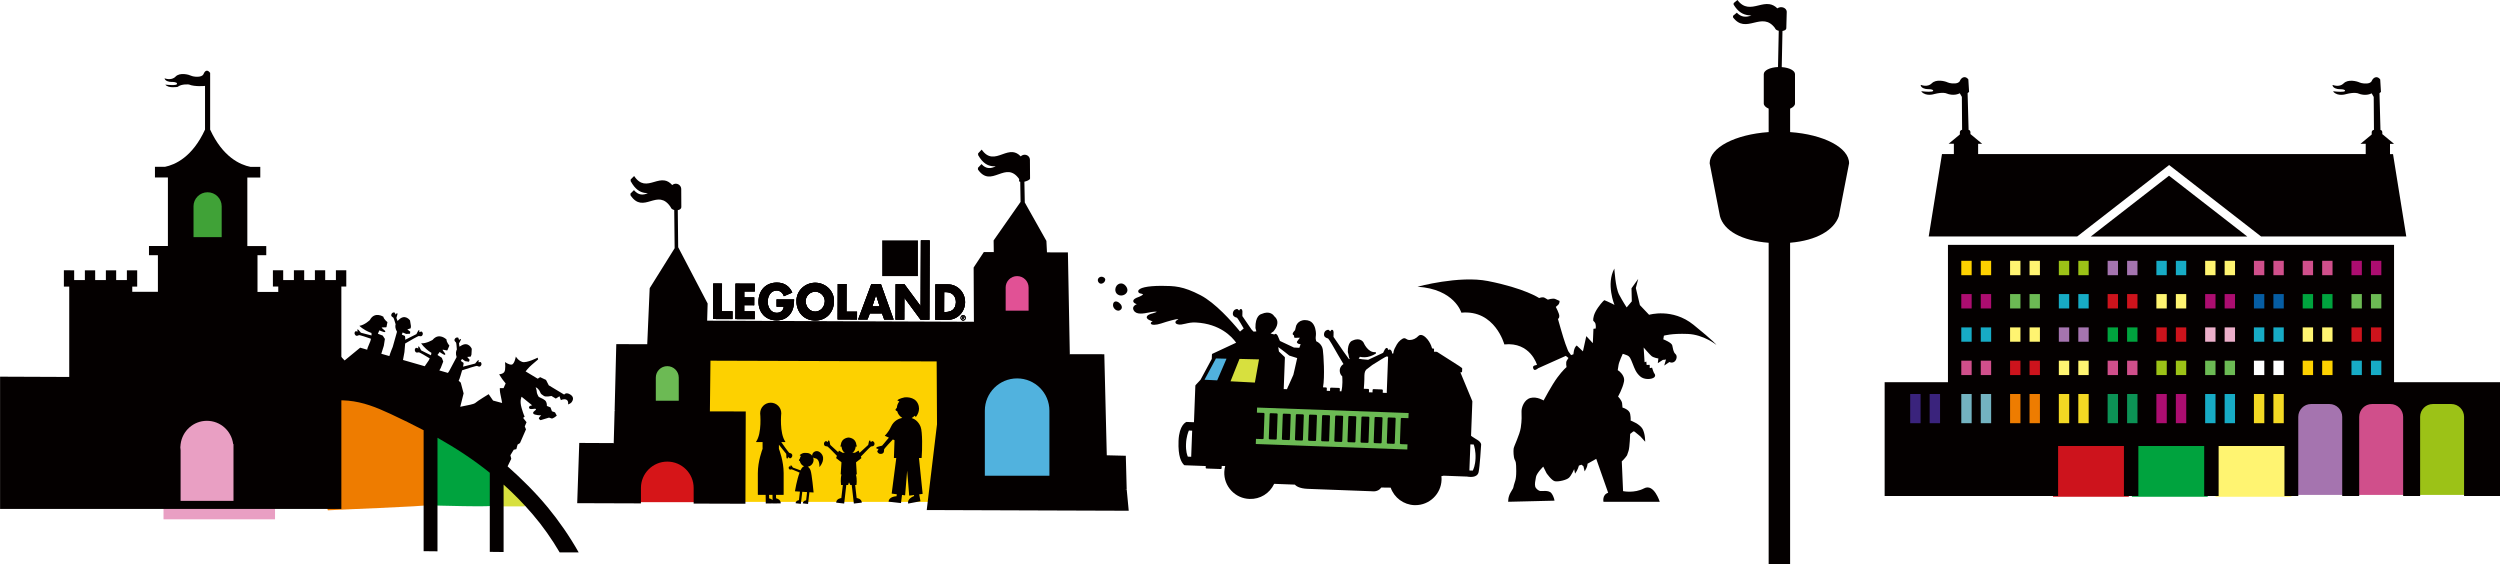 <?xml version="1.0" encoding="UTF-8"?>
<svg id="uuid-2bc857aa-4ac8-4183-8dee-d030266effed" data-name="レイヤー 2" xmlns="http://www.w3.org/2000/svg" xmlns:xlink="http://www.w3.org/1999/xlink" viewBox="0 0 1050 237">
  <defs>
    <clipPath id="uuid-6464953d-3054-4fca-a407-7be1df64113d">
      <polygon id="uuid-f441291f-6b91-4846-a6b7-6e1ae6a91c61" data-name="SVGID" points="299.55 119.09 299.5 133.99 307.65 134.02 307.66 130.73 303.21 130.72 303.25 119.1 299.55 119.09" fill="#040000"/>
    </clipPath>
    <clipPath id="uuid-c0c91342-ad58-47c0-8980-2dec033769ff">
      <polygon id="uuid-bbebd230-8fc1-4bb2-8b3b-790d0211dc90" data-name="SVGID" points="308.91 119.12 308.86 134.02 316.97 134.05 316.99 130.77 312.58 130.75 312.58 128.18 316.77 128.2 316.78 124.92 312.6 124.9 312.6 122.41 317.01 122.43 317.03 119.15 308.91 119.12" fill="#040000"/>
    </clipPath>
    <clipPath id="uuid-3f0841b7-ea6a-4320-a5c8-57878edb6e7c">
      <path id="uuid-67793fc1-13e6-4c88-b637-93894911e813" data-name="SVGID" d="M318.57,126.68c-.02,4.68,3.1,7.88,7.58,7.89,2.39,0,4.49-.88,5.9-2.9,1.28-1.86,1.44-3.71,1.48-5.88l-7.36-.03v3.04s3.02.01,3.02.01c-.16,1.71-1.39,2.58-3,2.58-2.44,0-3.76-2.37-3.75-4.67,0-2.28,1.28-4.7,3.73-4.69,1.5,0,2.57.96,3.07,2.38l3.52-1.53c-1.22-2.79-3.49-4.18-6.42-4.19-4.6-.02-7.75,3.16-7.77,8" fill="#040000"/>
    </clipPath>
    <clipPath id="uuid-46d31cbd-ae90-41e3-9dcd-5df5d1188ea3">
      <path id="uuid-433aa0ee-f155-46e7-9d75-d7467d4e919f" data-name="SVGID" d="M338.36,126.41c0-2.05,1.83-3.92,4.04-3.92,2.22,0,4.03,1.89,4.02,3.94,0,2.57-1.83,4.44-4.05,4.44-2.21,0-4.02-1.89-4.02-4.46M334.5,126.38c-.02,4.82,3.29,8.23,7.87,8.25,4.58.02,7.91-3.37,7.92-8.19.02-4.51-3.76-7.68-7.87-7.7-4.11-.01-7.9,3.14-7.92,7.64" fill="#040000"/>
    </clipPath>
    <clipPath id="uuid-d4593e18-0ad3-4eca-ae80-b22c59fcfe20">
      <polygon id="uuid-f49a00fd-5769-4216-bf84-35e7625da1d2" data-name="SVGID" points="351.85 119.27 351.8 134.17 359.95 134.2 359.96 130.91 355.52 130.9 355.56 119.28 351.85 119.27" fill="#040000"/>
    </clipPath>
    <clipPath id="uuid-4fa63805-168b-413d-b7dc-bf253594874b">
      <path id="uuid-935242fc-1bd8-40ef-9566-63f8eab582b9" data-name="SVGID" d="M367.92,123.92h.04s1.5,4.75,1.5,4.75h-3.09s1.55-4.75,1.55-4.75ZM365.95,119.31l-5.54,14.88h3.94s.99-2.57.99-2.57l5.11.02.92,2.59h3.96s-5.33-14.91-5.33-14.91h-4.05Z" fill="#040000"/>
    </clipPath>
    <clipPath id="uuid-8f82c52c-cfe7-496f-af95-352666ff8409">
      <path id="uuid-a499ec75-0bfa-427e-8bc6-aaa7f3c13ad6" data-name="SVGID" d="M396.56,122.7h.87c2.38.01,4.06,1.52,4.05,4.19,0,2.9-1.91,4.16-4.12,4.15h-.83s.03-8.34.03-8.34ZM392.86,119.41l-.05,14.9,5.26.02c3.95.01,7.26-3.23,7.27-7.42.01-4.19-3.25-7.47-7.22-7.48l-5.26-.02Z" fill="#040000"/>
    </clipPath>
    <clipPath id="uuid-843ed77a-2a01-42f1-b425-dab2385dabb1">
      <polygon id="uuid-68d4216d-c389-48be-b1f5-361dd29b07c7" data-name="SVGID" points="386.76 100.97 386.66 128.5 386.62 128.5 379.86 119.36 376.15 119.35 376.1 134.25 379.81 134.26 379.84 125.13 379.88 125.13 386.64 134.29 390.35 134.3 390.47 100.98 386.76 100.97" fill="#040000"/>
    </clipPath>
    <clipPath id="uuid-b2326ccc-5d99-4126-8ca0-2cf893b6db62">
      <path id="uuid-077ffb02-d286-437d-ac4c-696ae84ad340" data-name="SVGID" d="M403.67,133.5c0-.51.38-.88.84-.88.46,0,.84.38.84.89,0,.51-.38.89-.85.88-.46,0-.84-.38-.84-.89M403.43,133.5c0,.63.48,1.14,1.07,1.14.6,0,1.08-.5,1.08-1.13,0-.63-.47-1.13-1.07-1.13-.6,0-1.08.5-1.08,1.13" fill="#040000"/>
    </clipPath>
    <clipPath id="uuid-eb3862cb-9fcb-499a-b6eb-084f4feec32e">
      <path id="uuid-97c8e692-5939-4104-9fc5-00cf1e9338a9" data-name="SVGID" d="M404.3,133.12h.26c.11,0,.26,0,.26.13,0,.13-.08.15-.2.15h-.32s0-.28,0-.28ZM404.07,132.91v1.17s.23,0,.23,0v-.47s.2,0,.2,0l.26.47h.26s-.27-.47-.27-.47c.2-.01.31-.13.31-.35,0-.31-.18-.36-.44-.36h-.54Z" fill="#040000"/>
    </clipPath>
  </defs>
  <g id="uuid-5f1164ef-7e03-4b7a-b442-7e9d82c0cc5c" data-name="レイヤー 3">
    <g>
      <path d="M138.77,164.43c0,1.24-2.27,50.11-1.03,49.91,1.24-.21,42.14-1.65,42.34-2.27s2.07-35.88,1.45-36.09c-.62-.21-43.38-11.76-43.38-11.76" fill="#ee7c00"/>
      <path d="M184.42,178.04l-1.45,7.01-1.65,27.22s26.65.82,26.65,0-.83-16.7-1.03-17.32c-.21-.62-22.51-16.91-22.51-16.91Z" fill="#00a33e"/>
      <polyline points="209.41 199.07 210.24 212.69 220.36 212.69 221.6 207.12 217.06 202.99 208.79 199.07" fill="#d7e03e"/>
      <rect x="68.68" y="166.38" width="46.83" height="51.73" fill="#e99fc3"/>
      <rect x="73.76" y="72.9" width="28.31" height="31.27" fill="#40a237"/>
      <path d="M229.9,212.92c-5.04-6.13-11.01-11.98-16.71-17.05l1.54-3.18-.37-1.48,1.4-2.31,1.11-.27.51-1.9,1.02-.65,2.51-5.74-.51-1.25.74-1.76-1.43-1.81.65-.56s-.37-.46-1.29-3.61c-.93-3.15,0-4.72,0-4.72l4.45,3.62s-1.62.13-1.3,1.11c.32.98,2.69-.05,2.88.47.18.52-1.58,1.07-1.12,1.85.46.78,3.34.75,3.34.75,0,0-.59.5-.93,1.02-.34.52.65,1.02.65,1.02l3.48-1.06s.48.02,1.06.32c.58.31,2.27-1.15,2.27-1.15l-.74-1.39-1.3-.47-.6-1.62-1.53-.61s.17-1.52-.78-2.36c-.96-.84-2.51-1.17-2.78-1.67-.27-.5-.69-1.34-.69-1.99,0-.65-.46-1.85-.46-1.85l.7.42s.95.86,1.2,1.67c.25.81.78,1.02,1.57,1.58.8.56,3.15,0,3.15,0l1.85,1.11,1.53-.97.6,1.62s1.29-.71,2.32-.18c1.03.53.69,1.99.69,1.99,0,0,1.11-.36,1.53-.97.43-.61,1.24-2.06-.6-3.2-1.85-1.14-2.55.04-2.55.04l-6.48-3.9-1.16-2.27-2.46-1.16-1.02.65-5.09-3.06s1.23-1.65,2.65-2.82c1.41-1.16,2.6-2.22,2.6-2.22l-.18-.74s-4.64,2.37-6.44,1.8c-1.8-.57-2.73-2.27-2.73-2.27,0,0-.55,3.19-1.72,3.38-1.16.19-2.83-1.07-2.83-1.07,0,0,.4,3.26-.33,4.21-.73.95-2.13.92-2.13.92,0,0,.63,1.11,1.3,2.04.67.92,1.43,1.8,1.43,1.8l-.88,1.99h-1.57s-.04,1.44.27,2.68c.31,1.24.69,3.56.69,3.56l-3.8-1.02-1.85-2.68s-4.62,2.79-5.75,3.79c-.37.33-2.93.9-6.18,1.51l1.41-5.63-1.2-4.52-.88-.76c.23-.56.4-.98.4-.98,0,0,.58-1.72,1.05-3.43,1.86-.62,5.99-1.97,6.31-1.84.41.16,1.12.64,1.65-.22.5-.82-.16-1.4-.16-1.4l-1.09.04s.29-.19.28-.65c0-.46-.54.06-.54.06l-.98,1.17-5.08,1.31c.16-.71.26-1.3.21-1.59l-1.15-.83.51-.82,1.32.92,1.59.25.28-.81-1.01-1.2,1.48-.15.3-.85.13-2.42s-1.38-3.41-4.69-1.18c0,0-.21.08-.49.27l-.18-1.36.71-1.33s.27-.68-.15-.52c-.43.16-.49.5-.49.5l-.37-1.04s-.78-.41-1.37.38c-.6.81.11,1.29.41,1.61.14.15.27,1.53.36,2.94-.38.72-.57,1.76-.1,3.2l-3.11,5.86s-.22.32-.54.79l-3.61-1.04.6-1.04,1.04-2.7-.59-1.56-1.82-1.19.9-1.26s1.71,1.21,2.07,1.2c.12,0,.09.15.34-.3.07-.12-1.26-1.65-1.18-1.8.12-.23,1.9.44,2.03.17.32-.68.62-1.41.83-1.94,0,0-1.3-1.53-1.19-2.56,0,0-3.1-3.14-5.86.15,0,0-2.59,1.6-4.79,1.43,0,0,1.03,1.84,3.99,3.84,0,0,.57-.2.11,1.2l-4.11-2.06-.71-1.35s-.41-.61-.51-.17c-.11.44.14.7.14.7l-1.06-.28s-.78.41-.45,1.34c.33.95,1.12.64,1.56.57.34-.05,3.24,1.7,4.62,2.55-.12.26-.25.55-.42.87l-1.67,2.43-9.13-2.63c.21-1.14.61-3.35.61-3.35,0,0,.19-1.81.3-3.57,1.68-1,5.43-3.19,5.77-3.14.44.07,1.23.38,1.57-.57.32-.91-.46-1.33-.46-1.33l-1.06.27s.24-.25.13-.69c-.1-.45-.52.17-.52.17l-.71,1.35-4.68,2.36c0-.73-.03-1.33-.14-1.59l-1.3-.56.33-.91,1.49.62,1.61-.09.11-.85-1.24-.96,1.42-.46.11-.9-.39-2.4s-2.08-3.04-4.83-.16c0,0-.19.13-.42.37l-.46-1.29.41-1.45s.12-.72-.26-.48c-.38.25-.38.6-.38.6l-.58-.94s-.85-.24-1.25.66c-.41.91.38,1.24.74,1.49.17.12.59,1.44.98,2.8-.22.79-.18,1.84.58,3.15l-1.79,6.38s-.96,2.25-1.42,3.83l-3.38-.97,1.06-3.37.45-2.86-.91-1.4-2.04-.78.61-1.42s1.93.82,2.27.73c.12-.03.12.12.26-.36.04-.13-1.58-1.34-1.54-1.51.07-.25,1.95.03,2.02-.26.17-.73.31-1.51.4-2.07,0,0-1.6-1.22-1.7-2.25,0,0-3.69-2.41-5.69,1.39,0,0-2.19,2.11-4.38,2.42,0,0,1.4,1.58,4.72,2.9,0,0,.51-.31.37,1.15l-4.46-1.14-.98-1.17s-.53-.51-.54-.05c-.02.46.28.66.28.66l-1.09-.05s-.68.57-.16,1.4c.52.86,1.24.39,1.64.22.32-.12,3.52.97,5.06,1.51-.06.28-.13.59-.22.94l-1.21,2.96-.15.7-2.94-.85-6.54,5.37-5.08-5.37-15.75,4.14c-.59,7.11-.21,14.27.09,21.42,18.6-5.99,27.56-3.55,40.06,2.28,4.76,2.22,9.38,4.48,13.86,6.83v50.8c1.94.02,3.88.04,5.82.06v-47.7c7.71,4.35,15.02,9.12,21.97,14.71v33.22c1.93.02,3.86.04,5.8.06v-28.32c4.2,3.78,8.27,7.9,12.21,12.5,4.27,4.98,8.04,10.36,11.33,15.97,2.67.01,5.33.01,8,.02-3.84-6.81-8.31-13.23-13.13-19.09Z" fill="#040000"/>
      <g>
        <rect x="522.77" y="168.76" width="73.54" height="22.27" fill="#6cba54"/>
        <polygon points="510.78 148.6 503.87 161.12 515.39 162.62 516.97 149.13 510.78 148.6" fill="#51b2de"/>
        <polygon points="521.24 148.6 514.34 161.12 529.44 162.62 531.02 149.13 521.24 148.6" fill="#d7e03e"/>
        <g>
          <path d="M470.25,119.12c-.97.27-1.68,1.16-1.81,2.27h0c-.1,1.02.3,1.88,1.09,2.36.4.25.87.37,1.35.37.53,0,1.07-.15,1.54-.45.58-.37.96-.9,1.07-1.49.08-.46.03-1.2-.66-2.07-.69-.88-1.66-1.25-2.57-.99Z" fill="#040000"/>
          <path d="M468.46,126.63c-.36.06-.97.33-1,1.47-.03.73.44,1.56,1.13,2.03.34.23.71.35,1.06.35.21,0,.41-.04.59-.13.07-.03.16-.08.25-.13.63-.38.85-1.02.58-1.74-.36-.97-1.63-2.02-2.62-1.85Z" fill="#040000"/>
          <path d="M463.05,116.28c-.57-.16-1.2.02-1.61.47-.36.4-.46.94-.25,1.44l.03.07c.03.06.05.11.06.12.26.5.69.77,1.18.77.11,0,.23-.01.35-.04.75-.19,1.39-.93,1.39-1.62,0-.28-.11-.95-1.15-1.21Z" fill="#040000"/>
          <path d="M574.82,175.02l-2.64-.09c-.19-.01-.36.15-.37.34l-.38,10.29c0,.09.03.18.09.25.06.07.15.11.25.11l2.65.09h.01c.19,0,.35-.15.35-.34l.37-10.29c0-.09-.03-.19-.09-.25-.06-.07-.15-.11-.25-.11Z" fill="#040000"/>
          <path d="M580.33,175.22l-2.65-.1c-.09,0-.19.03-.25.09-.07.06-.11.15-.11.25l-.37,10.29c0,.09.03.18.09.25.06.07.15.11.25.11l2.64.1h.01c.19,0,.35-.15.35-.34l.38-10.29c0-.19-.15-.36-.34-.37Z" fill="#040000"/>
          <path d="M569.31,174.82l-2.64-.1c-.09,0-.19.03-.25.09s-.11.15-.11.25l-.37,10.3c0,.09.03.19.09.25.06.07.15.11.25.11l2.64.09h.01c.19,0,.35-.15.35-.34l.37-10.29c0-.09-.03-.18-.09-.25-.06-.07-.15-.11-.25-.11Z" fill="#040000"/>
          <path d="M620.2,184.58c-1.46-.86-2.12-1.36-2.36-1.55l.55-14.43c0-.05,0-.1-.03-.15l-5-12.06h.34c.21,0,.36-.13.37-.33,0,0,.05-1.18.05-1.28.01-.28.01-.3-10.52-6.97-.05-.03-.11-.05-.18-.06l-1.15-.04.04-.99c0-.09-.03-.19-.09-.25-.06-.07-.15-.11-.25-.11h-.48c-.14-.54-.53-1.76-1.33-2.99-.75-1.17-2.06-2.58-3.27-2.69-.46-.04-.88.11-1.2.46-.99,1.05-2.3,1.65-3.6,1.66-.77,0-1.13-.23-1.45-.44-.25-.16-.52-.33-.85-.32-.84.02-2.35,1.28-3.11,2.6-.82,1.43-1.27,2.32-1.41,3.24l-.09.58-.53-.02c.11-.88-.46-1.44-.81-1.63-.08-.04-.17-.05-.26-.03l-.61.17c0-.12-.01-.24-.05-.37-.09-.34-.3-.43-.42-.45-.36-.07-.67.31-.84.57l-.76,1.49-6.28,2.92-2.48-.22c-.19-.04-.89-.19-1.49-.25l.5-.8c.52.12,1.73.34,3.16.09,1.87-.32,3.41-1.35,3.47-1.39.13-.09.19-.26.14-.41s-.2-.25-.36-.24c-3.11.23-4.83-3.94-4.86-4.01-.01-.02-1.25-2.38-4.57-.87-.35.09-2.12.76-2.05,4.79,0,.03,0,.06.01.09l.24.88.29,1.45s.03.08.05.12l.19.29-.25.24-2.28-3.16-4.26-6.23.04-2c-.03-.3-.13-.83-.5-.95-.12-.04-.37-.07-.61.21-.13.14-.22.28-.28.42l-.59-.56c-.07-.06-.15-.1-.24-.1-.52.01-1.55.32-1.78,1.6-.25,1.47.95,1.83,1.52,2.01.08.02.15.05.17.05.4.29,2.46,3.77,4.23,6.98l2.23,3.75c-.32.21-.8.59-1.18,1.26-.65,1.1-.49,2.95.66,3.89.06.71.27,3.82-.36,6.31l-.68-.03.04-1.04c0-.09-.03-.19-.09-.25-.06-.07-.15-.11-.25-.11l-3.39-.12c-.09,0-.19.03-.25.09-.07.06-.11.15-.11.25l-.04,1.04-1.38-.05.04-1.05c0-.09-.03-.19-.09-.25-.06-.07-.15-.11-.25-.11l-1.27-.05c.84-4.49.21-13.81-.07-15.79-.32-2.3-2.18-3.3-2.78-3.57-.3-1.21-.25-1.57-.18-2.05.04-.31.09-.67.07-1.27-.03-.79-.24-3.47-1.99-4.81-.78-.59-2.33-.98-3.78-.61-1.17.31-2.04,1.04-2.54,2.18-.26,1.01-.4,1.58-.46,1.9l-.04.04c-.78.86-1.05,1.33-.95,1.69.05.17.18.3.37.36.19.06.24.53.23.76,0,.1.03.2.1.27.07.07.17.11.27.1.73-.05,1.59-.07,2.05-.04-.15.21-.37.49-.52.68-.63.79-.87,1.09-.69,1.39.31.53,1.01.64,1.52.64h0c-.15.38-.36.92-.55,1.53l-2.27-.11-5.88-2.77-.94-2.21c-.17-.31-.53-.8-.96-.77-.11.01-.28.06-.41.27-.26-.1-.58-.18-.96-.24-.11-.04-.36-.14-.67-.21.27-.21.65-.47,1.15-.79.03-.02.05-.04.07-.06.07-.08,1.8-1.96,1.65-3.98-.07-.91-.5-1.7-1.28-2.35-.27-.44-1.83-2.6-5.48-.95-.38.1-2.55.87-2.46,5.81,0,.03,0,.06.01.09l.3,1.06.04.34c-.28-.01-.65,0-1.1.09l-.84-.83-3.91-5.71.04-2c-.03-.3-.13-.83-.5-.95-.12-.04-.37-.07-.61.21-.13.14-.22.28-.28.42l-.59-.56c-.07-.06-.14-.1-.25-.1-.52,0-1.54.33-1.77,1.6-.25,1.46.94,1.83,1.51,2.01.08.02.15.05.18.05.1.08.61.63,2.85,4.52l-1.55,1.29c-3.62-4.42-10.38-12-16.55-15.24-7.48-3.89-11-3.91-16.34-3.95h-.07c-6.01,0-9.67.83-9.8,2.24-.04.47.34.86.96.97.91.16,1.05.36,1.06.36-.05.27-1.18.9-2.38,1.31-.3.11-1.77.68-1.72,1.57.03.51.5.91,1.48,1.25-.57.24-1.18.62-1.43,1.19-.14.32-.22.83.18,1.47,1.11,1.86,3.96,1.3,6.47.82.36-.07.71-.14,1.06-.2,1.07-.19,1.81-.17,2.16-.09-.21.13-.67.36-1.7.65-.58.13-2.49.62-2.56,1.59-.06.74.92,1.21,1.64,1.48.1.05.23.1.37.15.13.05.33.12.48.19-.04.02-.09.04-.14.06-.73.29-.67.68-.62.84.25.7,2.13.68,4.26-.03,2.92-.98,6.32-1.92,7.31-1.9-.07.08-.18.18-.35.32-.23.12-.97.54-.91,1.12.06.57.8.76,1.05.82.9.24,1.92,0,3.1-.27,1.3-.3,2.77-.65,4.57-.51,10,.58,14.94,5.88,16.79,8.48l-9.97,4.65c-.12.06-.2.17-.2.31l-.07,1.84-4.71,8.75-2.1,2.27c-.06.06-.09.14-.09.23l-.58,15.35-3.08-.12s-.1,0-.14.02c-.12.05-3.01,1.25-3.26,7.93-.25,6.71,1.2,8.99,2.31,10.13.06.06.15.1.24.11l8.88.33-.03.68c0,.09.03.18.09.25.06.07.15.11.25.11l5.99.22c.18,0,.36-.14.37-.34l.04-.96,1.46.05c-.22.81-.35,1.63-.38,2.44-.11,2.93.92,5.72,2.92,7.87,2,2.15,4.71,3.4,7.65,3.5,4.46.18,8.49-2.31,10.37-6.34l8.69.33c.38.45,1.71,1.63,5.35,1.77l27.09,1.02c.1.02,2.49.41,3.85-1.57l3.96.05c1.48,4.24,5.45,7.18,9.96,7.35.14,0,.28,0,.42,0,5.87,0,10.75-4.65,10.98-10.56.02-.51,0-1.03-.07-1.6l.93-.21,9.91.37c.1.02,2.37.51,3.78-.39.54-.35.89-.85,1.02-1.5.51-2.41.99-10.52,1.04-11.24.07-.28.15-1.3-1.84-2.46ZM617.57,186.64l1.38.05c.23.63.89,2.72.77,5.79-.11,3.04-.89,4.68-1.17,5.17l-1.41-.05.42-10.97ZM500.71,180.88l-.41,10.97-1.41-.06c-.24-.51-.89-2.21-.77-5.24.11-3.08.93-5.11,1.21-5.73l1.38.06ZM539.54,149.91l-2.38-2.26-.3-1.87c1.83,1.26,4.57,3.5,4.61,3.53.03.03.07.05.12.06l3.23,1.02c-.6,2.85-1.62,7.04-1.61,7.04l-2.12,4.75c-.08.06-.13.16-.13.26l-.44,1.02-1.36-.05.5-13.24c0-.1-.04-.2-.11-.27ZM580.44,163.57l-3.59-.14c-.09,0-.19.03-.25.09-.07.06-.11.15-.11.25l-.04,1.04-1.5-.05.04-1.05c0-.09-.03-.19-.09-.25-.06-.07-.15-.11-.25-.11l-1.85-.07c.1-1.33.22-2.99.23-4v-.5c.02-1.73.03-2.61.74-3.5l2.59-1.99c2.63-1.7,5.61-3.5,5.99-3.58.06,0,.12.02.19.03.14.03.29.06.46.07l-.57,15.22-1.68-.06.04-1.04c0-.19-.15-.36-.34-.37ZM505.89,159.5l4.81-8.96,4.44.12-3.92,9.09-5.33-.26ZM588.33,175.87l-.37,10.29c0,.2.15.36.34.37l2.85.1-.08,2.16-63.64-2.31.08-2.16,2.85.1c.09,0,.19-.03.25-.09.07-.06.11-.15.11-.25l.37-10.29c0-.2-.15-.36-.34-.37l-2.85-.1.08-2.15,63.64,2.3-.08,2.16-2.85-.1c-.09,0-.19.03-.25.09-.07.06-.11.15-.11.25ZM528.79,150.94l-1.74,9.74-10.23-.53,3.76-9.41,8.21.2Z" fill="#040000"/>
          <path d="M585.84,175.43l-2.65-.11c-.09,0-.19.03-.25.09-.07.06-.11.15-.11.25l-.37,10.3c0,.09.03.19.09.25.06.07.15.11.25.11l2.64.09h.01c.19,0,.35-.15.35-.34l.38-10.28c0-.19-.14-.36-.34-.37Z" fill="#040000"/>
          <path d="M547.28,174.03l-2.65-.09c-.19-.02-.36.15-.37.34l-.37,10.29c0,.2.15.36.34.37l2.64.1h.01c.19,0,.35-.15.35-.34l.38-10.29c0-.09-.03-.18-.09-.25-.06-.07-.15-.11-.25-.11Z" fill="#040000"/>
          <path d="M541.77,173.83l-2.64-.1c-.09,0-.19.03-.25.09-.07.06-.11.15-.11.25l-.37,10.29c0,.19.15.36.34.37l2.64.1h.01c.09,0,.18-.03.24-.09.07-.06.11-.15.11-.25l.37-10.3c0-.09-.03-.18-.09-.25-.06-.07-.15-.11-.25-.11Z" fill="#040000"/>
          <path d="M536.26,173.63l-2.64-.1h-.01c-.19,0-.35.15-.35.34l-.37,10.29c0,.09.03.18.09.25.06.07.15.11.25.11l2.64.1h.01c.19,0,.35-.15.35-.34l.38-10.29c0-.09-.03-.18-.09-.25-.06-.07-.15-.11-.25-.11Z" fill="#040000"/>
          <path d="M552.79,174.23l-2.65-.1c-.09,0-.19.03-.25.09-.07.06-.11.15-.11.25l-.37,10.3c0,.09.03.18.09.25.06.07.15.11.25.11l2.64.09h.01c.19,0,.35-.15.35-.34l.38-10.29c0-.19-.15-.36-.34-.37Z" fill="#040000"/>
          <path d="M563.8,174.62l-2.65-.1c-.18.01-.36.15-.37.34l-.37,10.29c0,.19.15.36.34.37l2.64.1h.01c.09,0,.18-.03.24-.09.07-.06.11-.15.11-.25l.38-10.3c0-.09-.03-.18-.09-.25-.06-.07-.15-.11-.25-.11Z" fill="#040000"/>
          <path d="M558.29,174.42l-2.64-.09c-.19,0-.36.14-.37.34l-.38,10.29c0,.09.03.18.09.25.06.07.15.11.25.11l2.64.09h.01c.19,0,.35-.15.35-.34l.37-10.29c0-.09-.03-.18-.09-.25-.06-.07-.15-.11-.25-.11Z" fill="#040000"/>
        </g>
      </g>
      <path d="M751.85,55.48v-9.85c1.26-.55,2.05-1.31,2.05-2.17v-12.32c0-1.48-2.35-2.7-5.43-2.94h-.14s.31-15.19.31-15.19c.92-.13,1.59-.57,1.61-1.12v-.12s.18-6.72.18-6.72c.04-1.06-.95-1.97-2.22-2.03-.64-.03-1.26.16-1.72.5-1.08-1.08-2.18-1.58-3.3-1.76-1.52-.23-3.07.14-4.63.52-1.55.38-3.1.75-4.63.52-1.44-.22-2.85-.98-4.21-2.79l-1.58,1.29c0,.21-.02.42-.03.63,1.94,3.18,3.98,4.15,6.07,4.46.46.07.93.1,1.4.13-1.07.38-2.14.6-3.19.45-1-.15-1.98-.64-2.93-1.63l-1.58,1.3c0,.21-.02.42-.03.63,1.35,1.82,2.77,2.58,4.21,2.79,1.52.23,3.07-.15,4.62-.52.37-.09.75-.18,1.12-.26.05-.01.1-.02.15-.03.31-.06.61-.12.92-.17.1-.01.2-.03.29-.04.26-.04.53-.06.79-.07.1,0,.2-.01.3-.01.35,0,.7,0,1.05.06,1.43.21,2.84.97,4.19,2.77.09.51.72.96,1.58,1.15l-.31,15.11v.11s-.06,0-.06,0c-3.32.15-5.92,1.42-5.92,2.98v12.32c0,.86.79,1.62,2.05,2.17v9.85c-14.04.98-24.78,6.48-24.78,13.11l4.33,22.24c1.66,6.1,9.16,10.27,20.45,11.14v135.04h9.01V101.95c11.21-.93,18.43-5.33,20.45-11.12l4.33-22.24c0-6.63-10.75-12.13-24.78-13.11Z" fill="#040000"/>
      <path d="M675.43,206.97l-5.01-14.26-3.66,2.06s.02.74-.41,1.72c-.42.98-.81,1.47-.81,1.47l-.5-2.14-.82-.65-1.08.38s-.41,1.78-1.62,3.38l-.37-1.88s-1.11,2.53-2.14,3.56c-1.02,1.03-4.57,1.8-5.95,1.51-1.38-.28-3.52-3.39-3.52-3.39l-1.37-2.75s-2.72,2.65-3.05,4.31c-.33,1.67-.57,3.01-.35,3.97.23.96,1.25,1.7,1.96,1.93.69.23,3.75-.53,4.87.97,1.13,1.5,1.29,3.12,1.29,3.12l-19.43.47s-.18-1.93,1-3.9c1.18-1.95,1.06-1.66,1.34-2.99.29-1.33,1.05-2.11,1.02-6.01-.03-3.89-.19-3.86-.67-4.84-.47-.99-.56-3.49-.43-4.58.14-1.1,2.54-5.73,3.01-8.84.47-3.09.35-5.08.31-6.76-.04-1.67,1.07-4.98,3.76-5.69,2.7-.71,5.51,1.06,5.51,1.06,0,0,3.45-6.52,5.82-9.7,2.37-3.19,3.82-4.31,3.82-4.31,0,0-.41-1.93.09-2.71.5-.79.71-1.14.71-1.14l-1.12-.88-11.61,5.2s-1.35,1.17-1.82.51c-.48-.67-.52-1.44.41-1.69l.93-.24s-2.73-9.7-13.72-8.59c0,0-3.9-14.65-18.05-13.33,0,0-2.83-9.9-18.42-10.9,0,0,17.42-4.78,29.57-2.39,15.46,3.05,21.54,7.16,21.54,7.16,0,0,1.4-.66,2.35-.1.94.55,1.31.77,1.31.77,0,0,2.13-.78,3.2-.24,1.06.54,1.68.73,1.68.73,0,0,.18,1.04-.69,1.8l-.87.75s1.44,2.7,1.47,3.79c.03,1.09-.58,1.23-.58,1.23,0,0,2.18,7.86,3.14,10.47.95,2.59,1.23,3.15,1.23,3.15l1.15,1.61,1.01-.37s.05-2.71,1.36-3.68l2.61,2.47,1.42-6.4,2.74,2.96.26-6.03.97-.14s.2-1.86-.42-2.57l-.63-.71s-.26-1.4.93-3.74c1.2-2.33,3.4-4.74,3.72-4.87,0,0,2.29.92,3.27,1.47l.99.53s-3.61-8.76-.05-15.27c0,0,.43,7.99,2,10.93,1.58,2.97,3.17,5.39,3.17,5.39l2.16-2.56-.13-5.48,2.82-3.95-1,3.83,1.71,7.18,3.86,4.07s9.79-2.95,18.63,4.18c8.83,7.14,9.64,8.46,9.64,8.46,0,0-5.29-4.33-12.05-4.6-6.76-.28-10,.73-10,.73l-.25,1.54s3.43,1.3,3.74,2.49c.31,1.22.43,2.87,1.34,3.65.92.78.55,2.57-.49,3.29-1.04.7-2.02.08-2.02.08l-2.18,1.5s.82-2.84.78-2.63c-.03.2-1.33.23-1.33.23l-2.15,1.4.24-1.97s-2.03-.29-2.9-1.05c-.87-.75-3.28-3.56-3.28-3.56,0,0,.25,3.47.28,4.52.03,1.04.12,1.66.12,1.66l.72-.27.12,1.41,1.29-.03.03,1.36.97-.18.44,1.33.38.91s.99.98.08,1.82c-.91.83-4.13,1.19-5.92-.42-1.78-1.61-2.26-3.12-3.12-5.28-.86-2.13-1.17-3.06-2.35-3.55-1.18-.51-1.83-.62-1.83-.62,0,0-1.61,3.45-1.78,4.8-.17,1.32-.32,2.05-.32,2.05,0,0,3.2,1.93,2.62,4.83-.57,2.89-2.48,6.24-2.48,6.24,0,0,1.53,1.58,1.69,2.79.15,1.2.17,1.86.17,1.86,0,0,2.89.77,3.22,2.67.33,1.87.19,2.77.19,2.77,0,0,3.8,1.41,4.98,3.47,1.18,2.07,1.14,5.43,1.14,5.43l-2.04-2.25-2.43-2-.49-.1-1.35,1.07s-.18,5.62-.68,7.13c-.49,1.51-.64,1.87-.64,1.87,0,0-.86,1.32-2.2,2.53l.54,12.5s4.69,1.02,8.83-1.17c4.14-2.19,6.58,5.66,6.58,5.66h-23.64s-.67-2.94,1.98-3.81Z" fill="#040000"/>
      <g>
        <rect x="261.14" y="191.85" width="34.27" height="19.06" fill="#d61518"/>
        <rect x="271.17" y="153.09" width="24.23" height="19.06" fill="#6cba54"/>
        <rect x="295.81" y="150.55" width="101.89" height="60.24" fill="#fdd100"/>
        <rect x="409.04" y="153.78" width="38.89" height="57.01" fill="#51b2de"/>
        <rect x="414.11" y="111.32" width="26.15" height="39.78" fill="#e15195"/>
        <g>
          <g>
            <g>
              <path d="M366.46,185.26s-.04,0-.06,0l-.73.43c.01-.14,0-.33-.12-.54-.06-.12-.14-.17-.23-.17-.2.02-.33.37-.37.48l-.3,1.41-3.65,3.35-.33-.88s-.03-.04-.05-.05c-.02,0-.05,0-.07,0l-1.45.85h-1.12c.07-.04.14-.09.21-.13,1.03-.69,1.17-2.09,1.18-2.45h.4s.05-.01.07-.03c.02-.02.02-.05.02-.07l-.23-.87c-.34-2.67-3.1-2.81-3.13-2.82h-.18s-2.78.15-3.12,2.81l-.23.88s0,.05.02.07c.02.02.04.03.07.03h.4c.02.36.16,1.76,1.18,2.45.07.05.14.09.21.13h-.98l-1.45-.85s-.05-.02-.07,0c-.02,0-.04.03-.05.05l-.23.61-3.35-3.08-.3-1.42c-.04-.11-.17-.46-.36-.47-.1,0-.17.05-.23.16-.12.21-.13.4-.12.54l-.73-.43s-.04-.01-.06,0c0,0-.9.22-.85,1.21.06.94.79.98,1.22,1.01.06,0,.12,0,.16.01.08.02.62.35,4.06,3.97l-.33.88s0,.08.03.1l2.21,1.73-.32,4.99s.02.08.06.09c0,0,.1.03.26.08-.5,1.77-.2,4.27-.19,4.3,0,.04.04.08.09.08h.67l-.63,5.48c-.37.04-1.99.29-2.17,1.84,0,.02,0,.05.02.06.01.02.04.03.06.03l3.2.37s.05,0,.06-.02c.02-.01.03-.03.03-.06l.89-7.71h.68s.07-.02.08-.06l.37-1.04.52,1.05s.04.05.08.05h.54l.89,7.71s.01.04.03.06c.02.01.03.02.05.02,0,0,0,0,0,0l3.2-.37s.04-.01.06-.03c.01-.02.02-.04.02-.06-.18-1.55-1.8-1.81-2.17-1.84l-.63-5.48h.46s.08-.03.09-.07c0-.02.36-2.38-.24-4.28.2-.06.32-.1.32-.1.04-.01.06-.05.06-.09l-.32-4.99,2.21-1.73s.04-.06.03-.1l-.22-.58c2.93-3.09,4.17-4.23,4.34-4.27.05,0,.11,0,.17-.01.43-.03,1.16-.08,1.22-1.01.06-.99-.84-1.21-.85-1.21Z" fill="#040000"/>
              <path d="M331.73,192.52s.93-.08,1.02-1.07c.08-.93-.63-1.09-1.05-1.19-.06-.01-.11-.03-.16-.04-.08-.03-.56-.45-3.41-4.55h1.64s.06-.02.08-.05c.02-.03.01-.06,0-.09-2.56-3.64-1.73-11.89-1.72-11.98,0-2.44-1.99-4.42-4.43-4.42s-4.43,1.98-4.43,4.43c0,.08.83,8.33-1.72,11.97-.02.03-.02.06,0,.09.01.03.04.05.08.05h2.65v2.85c-.12.31-1.99,5.12-1.99,10.21v9.02s.04.09.09.09h3.19l.05,3.55s0,.04.03.06c.02.02.04.02.06.02h0l2.82-.04s0,0,.01.01c.02.02.04.03.06.02l3.22-.04s.09-.04.09-.09c-.02-1.56-1.61-1.98-1.97-2.05l-.02-1.45h3.12s.09-.04.09-.09v-9.02c0-5.09-1.86-9.89-1.99-10.21v-1.74l3.07,3.85.08,1.45c.02.11.09.48.29.52.09.02.17-.02.25-.13.15-.19.2-.38.2-.52l.66.53s.04.02.06.02ZM323.01,207.84h1.44l.03,2.21c-.5-.53-1.22-.71-1.45-.75l-.02-1.45Z" fill="#040000"/>
              <path d="M342.95,189.46c-.77.05-1.36.56-1.56.9-.09.14-.32.58-.27,1.04-.53-.7-1.37-1.17-2.32-1.17-.09,0-.18.01-.27.02h-.04s0,0-.01,0c-.05-.01-1.17-.33-2.57.86-.02.02-.03.05-.03.07,0,.03.02.05.04.07,0,0,.21.13.46.27-.23.34-.38.73-.45,1.14-.36.38-.4.52-.39.61.01.16.15.3.4.42.19.99.89,1.81,1.84,2.17h0c-.52.03-1.04.58-1.56,1.69l-3.2-1.17-.52-.75c-.06-.07-.23-.24-.36-.2-.05.01-.11.06-.12.18-.01.13,0,.23.04.31l-.47-.06s-.04,0-.06.02c-.17.12-.44.48-.21.95.27.56.73.4,1,.31.04-.01.07-.02.09-.03h0c.08,0,.56.11,3.41,1.38-1.15,3.02-1.92,7.71-1.93,7.76,0,.02,0,.05.02.07.02.02.04.03.06.03l2,.13-.42,3.59c-.28.03-1.27.22-1.39,1.2,0,.05.03.09.08.1l2.04.24s.05,0,.06-.02c.02-.01.03-.03.03-.06l.58-4.98,2.02.13-.4,3.46c-.28.03-1.27.22-1.39,1.2,0,.02,0,.05.02.06.01.02.04.03.06.03l2.04.23s0,0,0,0c.04,0,.08-.03.09-.08l.56-4.85,1.66.11s.05,0,.07-.03.03-.04.02-.07c-.03-.31-.74-7.64-1.23-9.06-.28-.81-.69-1.37-1.21-1.66,1.41-.23,2.44-1.42,2.44-2.86,0-.37-.08-.72-.2-1.05.22.18.53.32.94.39,1.91.28,1.71,3.44,1.7,3.47,0,.04.02.07.06.09.01,0,.02,0,.03,0,.03,0,.05-.01.07-.03.6-.75,2.43-3.37.67-5.5-.77-.94-1.53-1.09-2.03-1.06Z" fill="#040000"/>
              <path d="M385.96,192.35h1.04s.08-.03.09-.08c.28-3.33.39-10.92-.42-12.98-.97-2.45-2.69-3.37-3.77-3.72.46-.24.88-.56,1.24-.97l.44.46s.04.03.06.03h0s.05-.01.06-.03c.02-.03,2.28-2.55.77-5.63-1.51-3.08-5.54-2.53-5.58-2.53-.08.02-2.08.41-2.95,1.16-.02.02-.03.05-.03.08,0,.03.02.05.05.07l.76.4c-.61.74-.98,1.67-1.04,2.64-.54.55-.59.75-.58.86.03.37.65.58.72.6,0,0,0,0,0,0,.31,1.19,1.09,2.21,2.14,2.8-1.36.27-3.55,1.1-4.75,3.73-1.07,2.36-2.52,3.66-2.54,3.67-.02.02-.03.05-.03.08,0,.03.02.05.05.07l1.64.74-2.84,3.37-1.87.48c-.1.04-.58.23-.59.48,0,.11.07.2.21.27.32.16.58.15.76.11l-.55,1.04s-.01.04,0,.06c0,.01.33,1.15,1.62,1.02,1.21-.13,1.23-1.04,1.24-1.64,0-.08,0-.16,0-.22,0-.11.39-.73,3.69-4.21l.7.32-.26,7.38s0,.05.02.06c.02.02.04.03.06.03h.92l-1.93,14.88s0,.05.02.06.03.03.06.03l2.05.26-.1.83c-.49.02-3.12.24-3.35,2.2,0,.02,0,.05.02.06.01.02.04.03.06.03l5.06.58s.09-.03.1-.08l.41-3.34,1.21.16s.05,0,.07-.02c.02-.01.03-.04.03-.06l.85-10.26.85,10.4s.01.05.03.06.04.02.07.02l1.9-.25.08.41c-.46.17-2.9,1.16-2.53,3.09,0,.02.02.04.04.06.01,0,.03.01.05.01,0,0,.01,0,.02,0l5-.95s.08-.05.07-.1l-.52-2.81,1.36-.18s.08-.05.08-.1l-1.54-15.02Z" fill="#040000"/>
            </g>
            <g>
              <g>
                <polygon points="307.66 130.73 303.21 130.72 303.25 119.1 299.54 119.09 299.49 133.99 307.64 134.02 307.66 130.73" fill="#040000"/>
                <g>
                  <polygon id="uuid-0d5bcd33-9ae1-4bbd-8006-c09ecec7b5ee" data-name="SVGID" points="299.55 119.09 299.5 133.99 307.65 134.02 307.66 130.73 303.21 130.72 303.25 119.1 299.55 119.09" fill="#040000"/>
                  <g clip-path="url(#uuid-6464953d-3054-4fca-a407-7be1df64113d)">
                    <polygon points="307.69 121.91 299.54 121.94 299.54 119.09 307.7 119.12 307.69 121.91" fill="#040000" fill-rule="evenodd"/>
                    <polygon points="307.67 126.7 299.52 126.73 299.54 121.94 307.69 121.91 307.67 126.7" fill="#040000" fill-rule="evenodd"/>
                    <polygon points="307.65 131.49 299.5 131.52 299.52 126.73 307.67 126.7 307.65 131.49" fill="#040000" fill-rule="evenodd"/>
                    <polygon points="299.5 131.52 307.65 131.49 307.64 134.02 299.49 133.99 299.5 131.52" fill="#040000" fill-rule="evenodd"/>
                  </g>
                </g>
                <polygon points="316.99 130.77 312.57 130.75 312.58 128.18 316.77 128.2 316.78 124.92 312.59 124.9 312.6 122.42 317.02 122.43 317.03 119.15 308.91 119.12 308.86 134.02 316.98 134.05 316.99 130.77" fill="#040000"/>
                <g>
                  <polygon id="uuid-36f91282-0244-4e9c-a0ba-fb7073c078ab" data-name="SVGID" points="308.91 119.12 308.86 134.02 316.97 134.05 316.99 130.77 312.58 130.75 312.58 128.18 316.77 128.2 316.78 124.92 312.6 124.9 312.6 122.41 317.01 122.43 317.03 119.15 308.91 119.12" fill="#040000"/>
                  <g clip-path="url(#uuid-c0c91342-ad58-47c0-8980-2dec033769ff)">
                    <polygon points="317.02 121.87 308.9 121.9 308.91 119.12 317.03 119.15 317.02 121.87" fill="#040000" fill-rule="evenodd"/>
                    <polygon points="317 126.66 308.88 126.69 308.9 121.9 317.02 121.87 317 126.66" fill="#040000" fill-rule="evenodd"/>
                    <polygon points="316.98 131.45 308.87 131.48 308.88 126.69 317 126.66 316.98 131.45" fill="#040000" fill-rule="evenodd"/>
                    <polygon points="308.87 131.48 316.98 131.45 316.98 134.05 308.86 134.02 308.87 131.48" fill="#040000" fill-rule="evenodd"/>
                  </g>
                </g>
                <path d="M326.15,134.57c2.38,0,4.49-.88,5.89-2.9,1.28-1.86,1.43-3.71,1.48-5.88l-7.36-.03v3.04s3.02.01,3.02.01c-.16,1.71-1.39,2.59-3,2.58-2.44,0-3.76-2.37-3.75-4.68,0-2.28,1.28-4.7,3.72-4.7,1.5,0,2.57.96,3.07,2.38l3.53-1.53c-1.22-2.79-3.49-4.18-6.42-4.19-4.6-.02-7.75,3.16-7.77,8-.02,4.69,3.1,7.88,7.58,7.89" fill="#040000"/>
                <g>
                  <path id="uuid-06f25faf-20cd-425c-8e8e-067941c89fbb" data-name="SVGID" d="M318.57,126.68c-.02,4.68,3.1,7.88,7.58,7.89,2.39,0,4.49-.88,5.9-2.9,1.28-1.86,1.44-3.71,1.48-5.88l-7.36-.03v3.04s3.02.01,3.02.01c-.16,1.71-1.39,2.58-3,2.58-2.44,0-3.76-2.37-3.75-4.67,0-2.28,1.28-4.7,3.73-4.69,1.5,0,2.57.96,3.07,2.38l3.52-1.53c-1.22-2.79-3.49-4.18-6.42-4.19-4.6-.02-7.75,3.16-7.77,8" fill="#040000"/>
                  <g clip-path="url(#uuid-3f0841b7-ea6a-4320-a5c8-57878edb6e7c)">
                    <polygon points="333.54 121.8 318.58 121.86 318.59 118.66 333.55 118.71 333.54 121.8" fill="#040000" fill-rule="evenodd"/>
                    <polygon points="333.52 126.59 318.57 126.65 318.58 121.86 333.54 121.81 333.52 126.59" fill="#040000" fill-rule="evenodd"/>
                    <polygon points="333.5 131.38 318.55 131.44 318.57 126.65 333.52 126.6 333.5 131.38" fill="#040000" fill-rule="evenodd"/>
                    <polygon points="318.55 131.44 333.5 131.38 333.49 134.6 318.54 134.55 318.55 131.44" fill="#040000" fill-rule="evenodd"/>
                  </g>
                </g>
                <path d="M342.36,134.63c4.58.02,7.91-3.37,7.92-8.19.02-4.51-3.76-7.68-7.87-7.7-4.11-.01-7.9,3.13-7.92,7.64-.02,4.82,3.28,8.23,7.86,8.25M342.41,122.5c2.21,0,4.03,1.89,4.02,3.94,0,2.57-1.84,4.44-4.05,4.43-2.21,0-4.02-1.89-4.01-4.46,0-2.06,1.83-3.92,4.04-3.92" fill="#040000"/>
                <g>
                  <path id="uuid-1c9980f6-effb-4e17-a3a5-a91889e4b34e" data-name="SVGID" d="M338.36,126.41c0-2.05,1.83-3.92,4.04-3.92,2.22,0,4.03,1.89,4.02,3.94,0,2.57-1.83,4.44-4.05,4.44-2.21,0-4.02-1.89-4.02-4.46M334.5,126.38c-.02,4.82,3.29,8.23,7.87,8.25,4.58.02,7.91-3.37,7.92-8.19.02-4.51-3.76-7.68-7.87-7.7-4.11-.01-7.9,3.14-7.92,7.64" fill="#040000"/>
                  <g clip-path="url(#uuid-46d31cbd-ae90-41e3-9dcd-5df5d1188ea3)">
                    <polygon points="346.42 126.54 338.36 126.57 338.38 122.48 346.44 122.51 346.42 126.54" fill="#040000"/>
                    <polygon points="338.36 126.57 346.43 126.54 346.41 130.89 338.35 130.86 338.36 126.57" fill="#040000"/>
                    <polygon points="350.3 121.74 334.52 121.8 334.53 118.71 350.31 118.77 350.3 121.74" fill="#040000"/>
                    <polygon points="350.29 126.53 334.5 126.59 334.52 121.8 350.3 121.74 350.29 126.53" fill="#040000"/>
                    <polygon points="350.27 131.32 334.48 131.38 334.5 126.59 350.29 126.53 350.27 131.32" fill="#040000"/>
                    <polygon points="334.48 131.38 350.27 131.32 350.26 134.66 334.47 134.6 334.48 131.38" fill="#040000"/>
                  </g>
                </g>
                <polygon points="359.96 130.91 355.52 130.9 355.56 119.28 351.85 119.27 351.8 134.17 359.95 134.2 359.96 130.91" fill="#040000"/>
                <g>
                  <polygon id="uuid-950e82ac-a383-4a01-82c3-babe1ce2b990" data-name="SVGID" points="351.85 119.27 351.8 134.17 359.95 134.2 359.96 130.91 355.52 130.9 355.56 119.28 351.85 119.27" fill="#040000"/>
                  <g clip-path="url(#uuid-d4593e18-0ad3-4eca-ae80-b22c59fcfe20)">
                    <polygon points="360 121.7 351.84 121.73 351.85 119.27 360 119.29 360 121.7" fill="#040000" fill-rule="evenodd"/>
                    <polygon points="359.98 126.49 351.82 126.52 351.84 121.73 360 121.7 359.98 126.49" fill="#040000" fill-rule="evenodd"/>
                    <polygon points="359.96 131.28 351.81 131.31 351.82 126.52 359.98 126.49 359.96 131.28" fill="#040000" fill-rule="evenodd"/>
                    <polygon points="351.81 131.31 359.96 131.28 359.95 134.2 351.8 134.17 351.81 131.31" fill="#040000" fill-rule="evenodd"/>
                  </g>
                </g>
                <path d="M365.34,131.62l5.11.02.92,2.6h3.96s-5.33-14.91-5.33-14.91h-4.05s-5.54,14.87-5.54,14.87h3.94s.99-2.58.99-2.58ZM367.92,123.93h.04s1.5,4.75,1.5,4.75h-3.09s1.55-4.75,1.55-4.75Z" fill="#040000"/>
                <g>
                  <path id="uuid-df31189e-6838-4075-96b2-05980f696582" data-name="SVGID" d="M367.92,123.92h.04s1.5,4.75,1.5,4.75h-3.09s1.55-4.75,1.55-4.75ZM365.95,119.31l-5.54,14.88h3.94s.99-2.57.99-2.57l5.11.02.92,2.59h3.96s-5.33-14.91-5.33-14.91h-4.05Z" fill="#040000"/>
                  <g clip-path="url(#uuid-4fa63805-168b-413d-b7dc-bf253594874b)">
                    <polygon points="369.46 126.45 366.38 126.46 366.38 123.92 369.47 123.93 369.46 126.45" fill="#040000"/>
                    <polygon points="366.37 126.46 369.46 126.45 369.45 128.67 366.37 128.66 366.37 126.46" fill="#040000"/>
                    <polygon points="375.37 121.64 360.45 121.7 360.46 119.3 375.38 119.35 375.37 121.64" fill="#040000"/>
                    <polygon points="375.35 126.42 360.43 126.48 360.45 121.7 375.37 121.64 375.35 126.42" fill="#040000"/>
                    <polygon points="375.33 131.21 360.42 131.27 360.43 126.48 375.35 126.43 375.33 131.21" fill="#040000"/>
                    <polygon points="360.42 131.27 375.33 131.21 375.32 134.25 360.41 134.2 360.42 131.27" fill="#040000"/>
                  </g>
                </g>
                <path d="M405.35,126.9c.01-4.19-3.25-7.47-7.23-7.48l-5.26-.02-.05,14.9,5.26.02c3.95.01,7.26-3.23,7.28-7.42M396.53,131.04l.03-8.34h.87c2.39.01,4.07,1.52,4.06,4.19,0,2.9-1.91,4.16-4.12,4.15h-.83Z" fill="#040000"/>
                <g>
                  <path id="uuid-39955616-8cd7-4a5e-993f-712869c45f9d" data-name="SVGID" d="M396.56,122.7h.87c2.38.01,4.06,1.52,4.05,4.19,0,2.9-1.91,4.16-4.12,4.15h-.83s.03-8.34.03-8.34ZM392.86,119.41l-.05,14.9,5.26.02c3.95.01,7.26-3.23,7.27-7.42.01-4.19-3.25-7.47-7.22-7.48l-5.26-.02Z" fill="#040000"/>
                  <g clip-path="url(#uuid-8f82c52c-cfe7-496f-af95-352666ff8409)">
                    <polygon points="401.48 126.32 396.55 126.34 396.56 122.7 401.5 122.72 401.48 126.32" fill="#040000"/>
                    <polygon points="396.55 126.34 401.49 126.32 401.47 131.05 396.53 131.04 396.55 126.34" fill="#040000"/>
                    <polygon points="405.37 121.52 392.85 121.57 392.86 119.41 405.37 119.45 405.37 121.52" fill="#040000"/>
                    <polygon points="405.35 126.3 392.84 126.35 392.85 121.57 405.37 121.52 405.35 126.3" fill="#040000"/>
                    <polygon points="405.33 131.09 392.82 131.14 392.84 126.36 405.35 126.3 405.33 131.09" fill="#040000"/>
                    <polygon points="392.82 131.14 405.33 131.09 405.32 134.35 392.81 134.31 392.82 131.14" fill="#040000"/>
                  </g>
                </g>
                <polygon points="379.86 119.36 376.15 119.35 376.1 134.25 379.81 134.26 379.84 125.13 379.88 125.13 386.64 134.29 390.35 134.3 390.46 100.98 386.76 100.97 386.66 128.5 386.62 128.5 379.86 119.36" fill="#040000"/>
                <g>
                  <polygon id="uuid-719c553e-8d7d-44cf-9bf5-9b6a2526585d" data-name="SVGID" points="386.76 100.97 386.66 128.5 386.62 128.5 379.86 119.36 376.15 119.35 376.1 134.25 379.81 134.26 379.84 125.13 379.88 125.13 386.64 134.29 390.35 134.3 390.47 100.98 386.76 100.97" fill="#040000"/>
                  <g clip-path="url(#uuid-843ed77a-2a01-42f1-b425-dab2385dabb1)">
                    <polygon points="390.46 102.42 376.21 102.48 376.22 100.94 390.47 100.98 390.46 102.42" fill="#040000" fill-rule="evenodd"/>
                    <polygon points="390.44 107.21 376.19 107.27 376.21 102.48 390.46 102.42 390.44 107.21" fill="#040000" fill-rule="evenodd"/>
                    <polygon points="390.43 112 376.18 112.06 376.19 107.26 390.44 107.21 390.43 112" fill="#040000" fill-rule="evenodd"/>
                    <polygon points="390.41 116.79 376.16 116.84 376.18 112.05 390.43 112 390.41 116.79" fill="#040000" fill-rule="evenodd"/>
                    <polygon points="390.39 121.58 376.15 121.63 376.16 116.84 390.41 116.79 390.39 121.58" fill="#040000" fill-rule="evenodd"/>
                    <polygon points="390.38 126.36 376.13 126.42 376.15 121.63 390.39 121.58 390.38 126.36" fill="#040000" fill-rule="evenodd"/>
                    <polygon points="390.36 131.15 376.11 131.21 376.13 126.42 390.38 126.36 390.36 131.15" fill="#040000" fill-rule="evenodd"/>
                    <polygon points="376.11 131.21 390.36 131.15 390.35 134.3 376.1 134.25 376.11 131.21" fill="#040000" fill-rule="evenodd"/>
                  </g>
                </g>
                <path d="M404.52,132.37c-.6,0-1.08.5-1.08,1.13,0,.63.47,1.14,1.07,1.14.6,0,1.08-.5,1.08-1.13,0-.63-.47-1.13-1.07-1.13M404.51,134.39c-.47,0-.84-.38-.84-.89,0-.51.38-.88.85-.88.47,0,.84.38.84.89,0,.51-.38.89-.85.88" fill="#040000"/>
                <g>
                  <path id="uuid-535d3107-f8c4-450a-bcc8-a57ef7e65053" data-name="SVGID" d="M403.67,133.5c0-.51.38-.88.84-.88.46,0,.84.38.84.89,0,.51-.38.89-.85.88-.46,0-.84-.38-.84-.89M403.43,133.5c0,.63.48,1.14,1.07,1.14.6,0,1.08-.5,1.08-1.13,0-.63-.47-1.13-1.07-1.13-.6,0-1.08.5-1.08,1.13" fill="#040000"/>
                  <g clip-path="url(#uuid-b2326ccc-5d99-4126-8ca0-2cf893b6db62)">
                    <rect x="403.63" y="132.66" width="1.77" height="1.68" transform="translate(269.63 537.56) rotate(-89.8)" fill="#040000"/>
                    <rect x="403.38" y="132.43" width="2.27" height="2.15" transform="translate(269.62 537.55) rotate(-89.8)" fill="#040000"/>
                  </g>
                </g>
                <path d="M405.04,133.27c0-.31-.18-.36-.43-.36h-.55s0,1.17,0,1.17h.24s0-.47,0-.47h.2s.26.47.26.47h.25s-.27-.47-.27-.47c.2-.02.31-.13.31-.35M404.61,133.4h-.32s0-.29,0-.29h.26c.11,0,.26,0,.26.13,0,.13-.08.16-.2.16" fill="#040000"/>
                <g>
                  <path id="uuid-508a42c6-aee3-46eb-82b3-c9096d23b5fc" data-name="SVGID" d="M404.3,133.12h.26c.11,0,.26,0,.26.13,0,.13-.08.15-.2.15h-.32s0-.28,0-.28ZM404.07,132.91v1.17s.23,0,.23,0v-.47s.2,0,.2,0l.26.47h.26s-.27-.47-.27-.47c.2-.01.31-.13.31-.35,0-.31-.18-.36-.44-.36h-.54Z" fill="#040000"/>
                  <g clip-path="url(#uuid-eb3862cb-9fcb-499a-b6eb-084f4feec32e)">
                    <rect x="404.42" y="133" width=".28" height=".52" transform="translate(269.88 537.35) rotate(-89.8)" fill="#040000"/>
                    <rect x="403.97" y="133.01" width="1.17" height=".98" transform="translate(269.69 537.6) rotate(-89.81)" fill="#040000"/>
                  </g>
                </g>
              </g>
              <path d="M370.51,100.96v15h15.03v-15h-15.03Z" fill="#040000"/>
            </g>
          </g>
          <path d="M473.21,205.51l-.7-.1h.7s-.37-13.99-.37-13.99l-7.99-.2-.34-13.76-.7-28.68-14.64-.03.15-.07-.8-42.67-8.79-.02h-.01s.01-.01.01-.01l-.24-4.8-9.08-16.14-.17-8.72c.88-.22,2.37-.73,2.38-1.36v-.14s-.05-7.66-.05-7.66c0-1.21-.98-2.18-2.22-2.17-.63,0-1.21.27-1.65.69-1.08-1.15-2.17-1.66-3.27-1.78-1.48-.16-2.98.38-4.47.91-1.5.54-2.99,1.07-4.48.91-1.41-.15-2.79-.92-4.17-2.89l-1.5,1.59c0,.23,0,.48,0,.71,1.99,3.48,4.01,4.45,6.03,4.68.46.04.91.05,1.37.04-1.03.51-2.06.83-3.08.72-.98-.1-1.95-.6-2.9-1.66l-1.49,1.58c0,.24,0,.48,0,.72,1.38,1.97,2.77,2.75,4.18,2.9,1.48.16,2.98-.38,4.47-.91.36-.13.72-.25,1.08-.37.04-.01.08-.02.12-.04.3-.1.6-.18.9-.26.1-.03.19-.04.29-.07.25-.06.51-.1.75-.13.11-.01.21-.03.31-.04.34-.03.68-.03,1.02,0,1.4.16,2.8.92,4.18,2.89h0c.12.56-.37,1.01.46,1.18l.14,8.44-11.32,16.18.07,4.9-4.18-.02-4.28,6.49.11,22.79-112.04-.46.21-7.2-12.34-23.59h-.03s-.17-15.62-.17-15.62c.86-.16,1.49-.64,1.49-1.26v-.13s-.04-7.47-.04-7.47c0-1.18-.96-2.19-2.17-2.25-.61-.03-1.19.19-1.61.57-1.06-1.19-2.12-1.75-3.19-1.93-1.45-.25-2.91.18-4.37.6-1.46.43-2.92.85-4.37.61-1.37-.24-2.73-1.08-4.07-3.09l-1.46,1.45c0,.24,0,.47,0,.7,1.94,3.53,3.9,4.6,5.89,4.94.44.07.89.11,1.33.13-1.01.44-2.01.68-3.01.51-.95-.16-1.89-.7-2.83-1.8l-1.46,1.45c0,.23-.01.47,0,.7,1.34,2.01,2.7,2.85,4.07,3.09,1.45.25,2.91-.18,4.37-.61.35-.1.71-.21,1.06-.3.05-.01.09-.02.14-.03.27-.07.55-.13.82-.19.12-.02.24-.04.36-.06.21-.03.43-.06.64-.07.12,0,.24-.02.37-.02.32,0,.65,0,.97.07,1.37.23,2.73,1.07,4.07,3.09h.01c.11.55.69,1.03,1.5,1.24l.17,16.04-10.44,16.73.06.05h-.1s-1.03,23.54-1.03,23.54l-13-.04-.69,27.75.26.16h-.27s-.37,13.59-.37,13.59l.16.07-14.64-.07-.86,25.3,26.77.09v-6.5c0-6.1,4.96-11.05,11.07-11.05s11.07,4.95,11.07,11.05v6.58l21.74.07.14-38.76-15.06-.04.24-21.29,95,.31.15,26.4-4.32,36.02,24.98.09,17.05.06,42.81.15-.85-8.97ZM285.07,168.3h-9.63v-9.71c0-2.66,2.16-4.81,4.82-4.81s4.82,2.15,4.82,4.81v9.71ZM422.37,120.77c0-2.66,2.16-4.81,4.82-4.81s4.82,2.15,4.82,4.81v9.71h-9.63v-9.71ZM440.74,199.8h-27.11v-27.33c0-7.48,6.07-13.54,13.56-13.54s13.56,6.06,13.56,13.54v27.33Z" fill="#040000"/>
        </g>
      </g>
      <path d="M145.41,113.52h-4.33s0,4.1,0,4.1h-4.5s0-4.1,0-4.1h-4.32s0,4.1,0,4.1h-4.5s0-4.1,0-4.1h-4.32s0,4.1,0,4.1h-4.5s0-4.1,0-4.1h-4.32s0,4.1,0,4.1h0v2.73s2.25,0,2.25,0v2.27s-8.72,0-8.72,0v-15.42h-.07v-.02h3.75v-3.84h-7.95v-28.79h5.44v-4.47h-4.14c-4.32-.86-11.6-4.09-16.92-15.64v-23.82c-1.12-1.5-2.11-1.1-2.79.5-.68,1.61-4.23,1.15-5.19.69-.96-.47-4.72-1.52-6.54.36-1.81,1.88-4.62.71-4.62.71.15,1.13,1.94,1.55,2.74,1.52.8-.02,2.48.09,2.47.69.4,1.11-4.89.45-4.89.45,1.27,1.67,5.16.95,5.16.95,1.67-1.35,4.75-1,4.75-1,2.46,1.03,6.65.6,6.65.6l.11-.03v18.37c-5.28,11.51-12.52,14.76-16.85,15.64h-4.18v4.47h5.44v28.79h-7.95v3.84h3.75v.03h0v15.37s-10.77,0-10.77,0v-2.21h2.07s0-2.73,0-2.73h0v-4.1s-4.33,0-4.33,0v4.1s-4.5,0-4.5,0v-4.1s-4.32,0-4.32,0v4.1s-4.5,0-4.5,0v-4.1s-4.32,0-4.32,0v4.1s-4.5,0-4.5,0v-4.1s-4.32-.01-4.32-.01v4.11s0,0,0,0v2.73s2.25,0,2.25,0v37.96s-29.05-.12-29.05-.12v55.56h132.38s10.96,0,10.96,0v-93.41h2.07s0-2.73,0-2.73h0v-4.1ZM81.27,86.66c0-3.26,2.65-5.91,5.92-5.91s5.92,2.64,5.92,5.91v12.94h-11.83v-12.94ZM75.85,210.34v-21.25c-.05-.39-.12-.79-.12-1.2,0-.41.08-.8.12-1.2v-.2s.02,0,.02,0c.7-5.49,5.35-9.75,11.03-9.75,5.69,0,10.33,4.26,11.03,9.76h.14s0,23.85,0,23.85h-22.22Z" fill="#040000"/>
      <g>
        <rect x="822.13" y="107.07" width="16.11" height="10.33" fill="#fdd100"/>
        <rect x="863.49" y="135.03" width="16.11" height="10.33" fill="#a574af"/>
        <rect x="883.63" y="107.46" width="16.11" height="10.33" fill="#a574af"/>
        <rect x="883.47" y="121.51" width="16.11" height="10.33" fill="#cd131c"/>
        <rect x="822.13" y="121.51" width="16.11" height="10.33" fill="#ac0d70"/>
        <rect x="924.99" y="121.51" width="16.11" height="10.33" fill="#ac0d70"/>
        <rect x="985.23" y="107.81" width="16.11" height="10.33" fill="#ac0d70"/>
        <rect x="986.33" y="135.03" width="16.11" height="10.33" fill="#cd131c"/>
        <rect x="904.23" y="135.76" width="16.11" height="10.33" fill="#cd131c"/>
        <rect x="903.26" y="121.78" width="16.11" height="10.33" fill="#fff471"/>
        <rect x="965.66" y="135.03" width="16.11" height="10.33" fill="#fff471"/>
        <rect x="924.17" y="107.07" width="16.11" height="10.33" fill="#fff471"/>
        <rect x="841.21" y="135.03" width="16.11" height="10.33" fill="#fff471"/>
        <rect x="842.63" y="107.46" width="16.11" height="10.33" fill="#fff471"/>
        <rect x="862.26" y="150.2" width="16.11" height="10.33" fill="#fff471"/>
        <rect x="842.84" y="150.2" width="16.11" height="10.33" fill="#cd131c"/>
        <rect x="842.81" y="121.51" width="16.11" height="10.33" fill="#6cba54"/>
        <rect x="985.23" y="120.65" width="16.11" height="10.33" fill="#6cba54"/>
        <rect x="923.73" y="149.29" width="16.11" height="10.33" fill="#6cba54"/>
        <rect x="863.13" y="107.81" width="16.11" height="10.33" fill="#9cc217"/>
        <rect x="903.26" y="149.29" width="16.11" height="10.33" fill="#9cc217"/>
        <rect x="965.66" y="121.51" width="16.11" height="10.33" fill="#00a33e"/>
        <rect x="883.47" y="135.76" width="16.11" height="10.33" fill="#00a33e"/>
        <rect x="883.47" y="149.29" width="16.11" height="10.33" fill="#d04f8b"/>
        <rect x="822.13" y="135.03" width="16.11" height="10.33" fill="#17abc5"/>
        <rect x="985.23" y="149.29" width="16.11" height="10.33" fill="#17abc5"/>
        <rect x="822.13" y="149.29" width="16.11" height="10.33" fill="#d04f8b"/>
        <rect x="863.49" y="121.51" width="16.11" height="10.33" fill="#17abc5"/>
        <rect x="904.12" y="107.81" width="16.11" height="10.33" fill="#17abc5"/>
        <rect x="944.21" y="121.51" width="16.11" height="10.33" fill="#065da3"/>
        <rect x="946.46" y="135.76" width="16.11" height="10.33" fill="#17abc5"/>
        <rect x="924.99" y="135.76" width="16.11" height="10.33" fill="#ecafca"/>
        <rect x="944.21" y="107.07" width="16.11" height="10.33" fill="#d04f8b"/>
        <rect x="965.99" y="107.07" width="16.11" height="10.33" fill="#d04f8b"/>
        <rect x="903.26" y="163.72" width="16.11" height="16.08" fill="#ac0d70"/>
        <rect x="944.21" y="163.72" width="16.11" height="16.08" fill="#f3d823"/>
        <rect x="923.73" y="163.72" width="16.11" height="16.08" fill="#17abc5"/>
        <rect x="883.47" y="163.72" width="16.11" height="16.08" fill="#0c9255"/>
        <rect x="862.26" y="163.72" width="16.11" height="16.08" fill="#f3d823"/>
        <rect x="841.21" y="163.72" width="16.11" height="16.08" fill="#ee7c00"/>
        <rect x="822.13" y="163.72" width="16.11" height="16.08" fill="#73b2c0"/>
        <rect x="799.98" y="163.72" width="16.11" height="16.08" fill="#3a237c"/>
        <rect x="965.99" y="149.29" width="16.11" height="10.33" fill="#fdd100"/>
        <rect x="962.38" y="168.11" width="22.67" height="39.75" fill="#a574af"/>
        <rect x="862.26" y="184.92" width="31.85" height="23.72" fill="#cd131c"/>
        <rect x="895.39" y="184.92" width="31.85" height="23.72" fill="#00a33e"/>
        <rect x="930.53" y="184.92" width="31.85" height="23.72" fill="#fff471"/>
        <rect x="988.55" y="168.11" width="22.67" height="39.75" fill="#d04f8b"/>
        <rect x="1013.63" y="168.11" width="22.67" height="39.75" fill="#9cc217"/>
        <g>
          <path d="M1005.02,64.74h-1.22v-4.33h1.69l-4.93-4.09.02-.62c0-.44-.12-.75-.34-.94-.15-.13-.32-.17-.44-.18l-.42-15.44.58-.49s.04-.06.04-.09l-.31-5.15s0-.04-.02-.06c-.5-.67-1.12-1-1.77-.92-.73.09-1.41.69-1.8,1.61-.15.35-.47.62-.94.8-1.29.49-3.4.16-4.12-.19-1.15-.56-4.88-1.51-6.71.37-1.75,1.79-4.49.69-4.52.68-.04-.02-.08-.01-.11.01-.03.02-.05.06-.04.1.15,1.2,1.98,1.67,2.86,1.64.71-.02,1.95.07,2.3.41.05.05.08.1.08.16,0,.01,0,.03,0,.04.03.07.02.12-.02.18-.39.48-3.08.33-4.79.1-.05,0-.09.02-.12.06-.02.04-.02.09.02.13,1.96,2.12,5.28,1.02,5.31,1.01,3.82-.98,5.14-.3,5.17-.28,2.93,1.19,5.13.2,5.62-.06l.87,1.51.1,13.83c-.92.12-.94.96-.94.97v.98s-4.71,3.9-4.71,3.9h2.19v4.33h-162.79v-4.33h1.69l-4.93-4.09.02-.62c0-.44-.12-.75-.34-.94-.15-.13-.32-.17-.44-.18l-.42-15.44.58-.49s.04-.06.04-.09l-.31-5.15s0-.04-.02-.06c-.5-.67-1.13-.99-1.76-.92-.73.09-1.41.69-1.8,1.61-.15.35-.47.62-.94.8-1.29.49-3.4.16-4.12-.19-1.15-.56-4.88-1.51-6.71.37-1.75,1.79-4.49.69-4.52.68-.04-.02-.08-.01-.11.01-.03.02-.05.06-.04.1.15,1.2,1.96,1.66,2.86,1.64.7-.02,1.95.07,2.3.41.05.05.08.1.08.16,0,.01,0,.03,0,.04.02.07.02.12-.02.18-.39.48-3.08.33-4.79.1-.05,0-.09.02-.12.06-.02.04-.02.09.02.13,1.96,2.12,5.28,1.02,5.31,1.01,3.82-.98,5.14-.3,5.17-.28,2.94,1.19,5.13.2,5.62-.06l.87,1.51.1,13.83c-.92.12-.94.96-.94.97v.98s-4.71,3.9-4.71,3.9h2.19v4.33h-4.99l-5.57,34.61h62.37l3.56-2.77,32.88-25.55,2.16-1.67,2.16,1.67,32.88,25.55,3.56,2.77h61l-5.57-34.61Z" fill="#040000"/>
          <polygon points="878.11 99.35 943.87 99.35 910.99 73.8 878.11 99.35" fill="#040000"/>
          <path d="M1005.5,160.53v-57.68h-187.36v57.68h-26.59v47.8h72.85v-21.02h27.65v21.02h6.06v-21.02h27.65v21.02h6.06v-21.02h27.65v21.02h5.8v-33.25c0-2.97,2.41-5.39,5.36-5.39h7.74c2.95,0,5.36,2.43,5.36,5.39v33.25h7.13v-33.25c0-2.97,2.41-5.39,5.36-5.39h7.74c2.95,0,5.36,2.43,5.36,5.39v33.25h7.13v-33.25c0-2.97,2.41-5.39,5.36-5.39h7.74c2.95,0,5.36,2.43,5.36,5.39v33.25h15.1v-47.8h-44.5ZM806.64,177.74h-4.36v-12.26h4.36v12.26ZM814.82,177.74h-4.36v-12.26h4.36v12.26ZM828.1,177.74h-4.36v-12.26h4.36v12.26ZM828.1,157.52h-4.36v-6.03h4.36v6.03ZM828.1,143.54h-4.36v-6.03h4.36v6.03ZM828.1,129.55h-4.36v-6.03h4.36v6.03ZM828.1,115.57h-4.36v-6.03h4.36v6.03ZM836.28,177.74h-4.36v-12.26h4.36v12.26ZM836.28,157.52h-4.36v-6.03h4.36v6.03ZM836.28,143.54h-4.36v-6.03h4.36v6.03ZM836.28,129.55h-4.36v-6.03h4.36v6.03ZM836.28,115.57h-4.36v-6.03h4.36v6.03ZM848.59,177.74h-4.36v-12.26h4.36v12.26ZM848.59,157.52h-4.36v-6.03h4.36v6.03ZM848.59,143.54h-4.36v-6.03h4.36v6.03ZM848.59,129.55h-4.36v-6.03h4.36v6.03ZM848.59,115.57h-4.36v-6.03h4.36v6.03ZM856.77,177.74h-4.36v-12.26h4.36v12.26ZM856.77,157.52h-4.36v-6.03h4.36v6.03ZM856.77,143.54h-4.36v-6.03h4.36v6.03ZM856.77,129.55h-4.36v-6.03h4.36v6.03ZM856.77,115.57h-4.36v-6.03h4.36v6.03ZM869.07,177.74h-4.36v-12.26h4.36v12.26ZM869.07,157.52h-4.36v-6.03h4.36v6.03ZM869.07,143.54h-4.36v-6.03h4.36v6.03ZM869.07,129.55h-4.36v-6.03h4.36v6.03ZM869.07,115.57h-4.36v-6.03h4.36v6.03ZM877.25,177.74h-4.36v-12.26h4.36v12.26ZM877.25,157.52h-4.36v-6.03h4.36v6.03ZM877.25,143.54h-4.36s0-6.03,0-6.03h4.36v6.03ZM877.25,129.55h-4.36v-6.03h4.36v6.03ZM877.25,115.57h-4.36v-6.03h4.36v6.03ZM889.56,177.74h-4.36v-12.26h4.36v12.26ZM889.56,157.52h-4.36v-6.03h4.36v6.03ZM889.56,143.54h-4.36v-6.03h4.36v6.03ZM889.56,129.55h-4.36v-6.03h4.36v6.03ZM889.56,115.57h-4.36v-6.03h4.36v6.03ZM897.74,177.74h-4.36v-12.26h4.36v12.26ZM897.74,157.52h-4.36v-6.03h4.36v6.03ZM897.74,143.54h-4.36v-6.03h4.36v6.03ZM897.74,129.55h-4.36v-6.03h4.36v6.03ZM897.74,115.57h-4.36v-6.03h4.36v6.03ZM910.04,177.74h-4.36v-12.26h4.36v12.26ZM910.04,157.52h-4.36v-6.03h4.36v6.03ZM910.04,143.54h-4.36v-6.03h4.36v6.03ZM910.04,129.55h-4.36v-6.03h4.36v6.03ZM910.04,115.57h-4.36v-6.03h4.36v6.03ZM918.22,177.74h-4.36v-12.26h4.36v12.26ZM918.22,157.52h-4.36v-6.03h4.36v6.03ZM918.22,143.54h-4.36v-6.03h4.36v6.03ZM918.22,129.55h-4.36v-6.03h4.36v6.03ZM918.22,115.57h-4.36v-6.03h4.36v6.03ZM930.52,177.74h-4.36v-12.26h4.36v12.26ZM930.52,157.52h-4.36v-6.03h4.36v6.03ZM930.52,143.54h-4.36v-6.03h4.36v6.03ZM930.52,129.55h-4.36v-6.03h4.36v6.03ZM930.52,115.57h-4.36v-6.03h4.36v6.03ZM938.71,177.74h-4.36v-12.26h4.36v12.26ZM938.71,157.52h-4.36v-6.03h4.36v6.03ZM938.71,143.54h-4.36v-6.03h4.36v6.03ZM938.71,129.55h-4.36v-6.03h4.36v6.03ZM938.71,115.57h-4.36v-6.03h4.36v6.03ZM951.01,177.74h-4.36v-12.26h4.36v12.26ZM951.01,157.52h-4.36v-6.03h4.36v6.03ZM951.01,143.54h-4.36v-6.03h4.36v6.03ZM951.01,129.55h-4.36v-6.03h4.36v6.03ZM951.01,115.57h-4.36v-6.03h4.36v6.03ZM959.19,177.74h-4.36v-12.26h4.36v12.26ZM959.19,157.52h-4.36v-6.03h4.36v6.03ZM959.19,143.54h-4.36v-6.03h4.36v6.03ZM959.19,129.55h-4.36v-6.03h4.36v6.03ZM959.19,115.57h-4.36v-6.03h4.36v6.03ZM971.49,157.52h-4.36v-6.03h4.36v6.03ZM971.49,143.54h-4.36v-6.03h4.36v6.03ZM971.49,129.55h-4.36v-6.03h4.36v6.03ZM971.49,115.57h-4.36v-6.03h4.36v6.03ZM979.67,157.52h-4.36v-6.03h4.36v6.03ZM979.67,143.54h-4.36v-6.03h4.36v6.03ZM979.67,129.55h-4.36v-6.03h4.36v6.03ZM979.67,115.57h-4.36v-6.03h4.36v6.03ZM991.98,157.52h-4.36v-6.03h4.36v6.03ZM991.98,143.54h-4.36v-6.03h4.36v6.03ZM991.98,129.55h-4.36v-6.03h4.36v6.03ZM991.98,115.57h-4.36v-6.03h4.36v6.03ZM1000.16,157.52h-4.36v-6.03h4.36v6.03ZM1000.16,143.54h-4.36v-6.03h4.36v6.03ZM1000.16,129.55h-4.36v-6.03h4.36v6.03ZM1000.16,115.57h-4.36v-6.03h4.36v6.03Z" fill="#040000"/>
        </g>
      </g>
    </g>
  </g>
</svg>